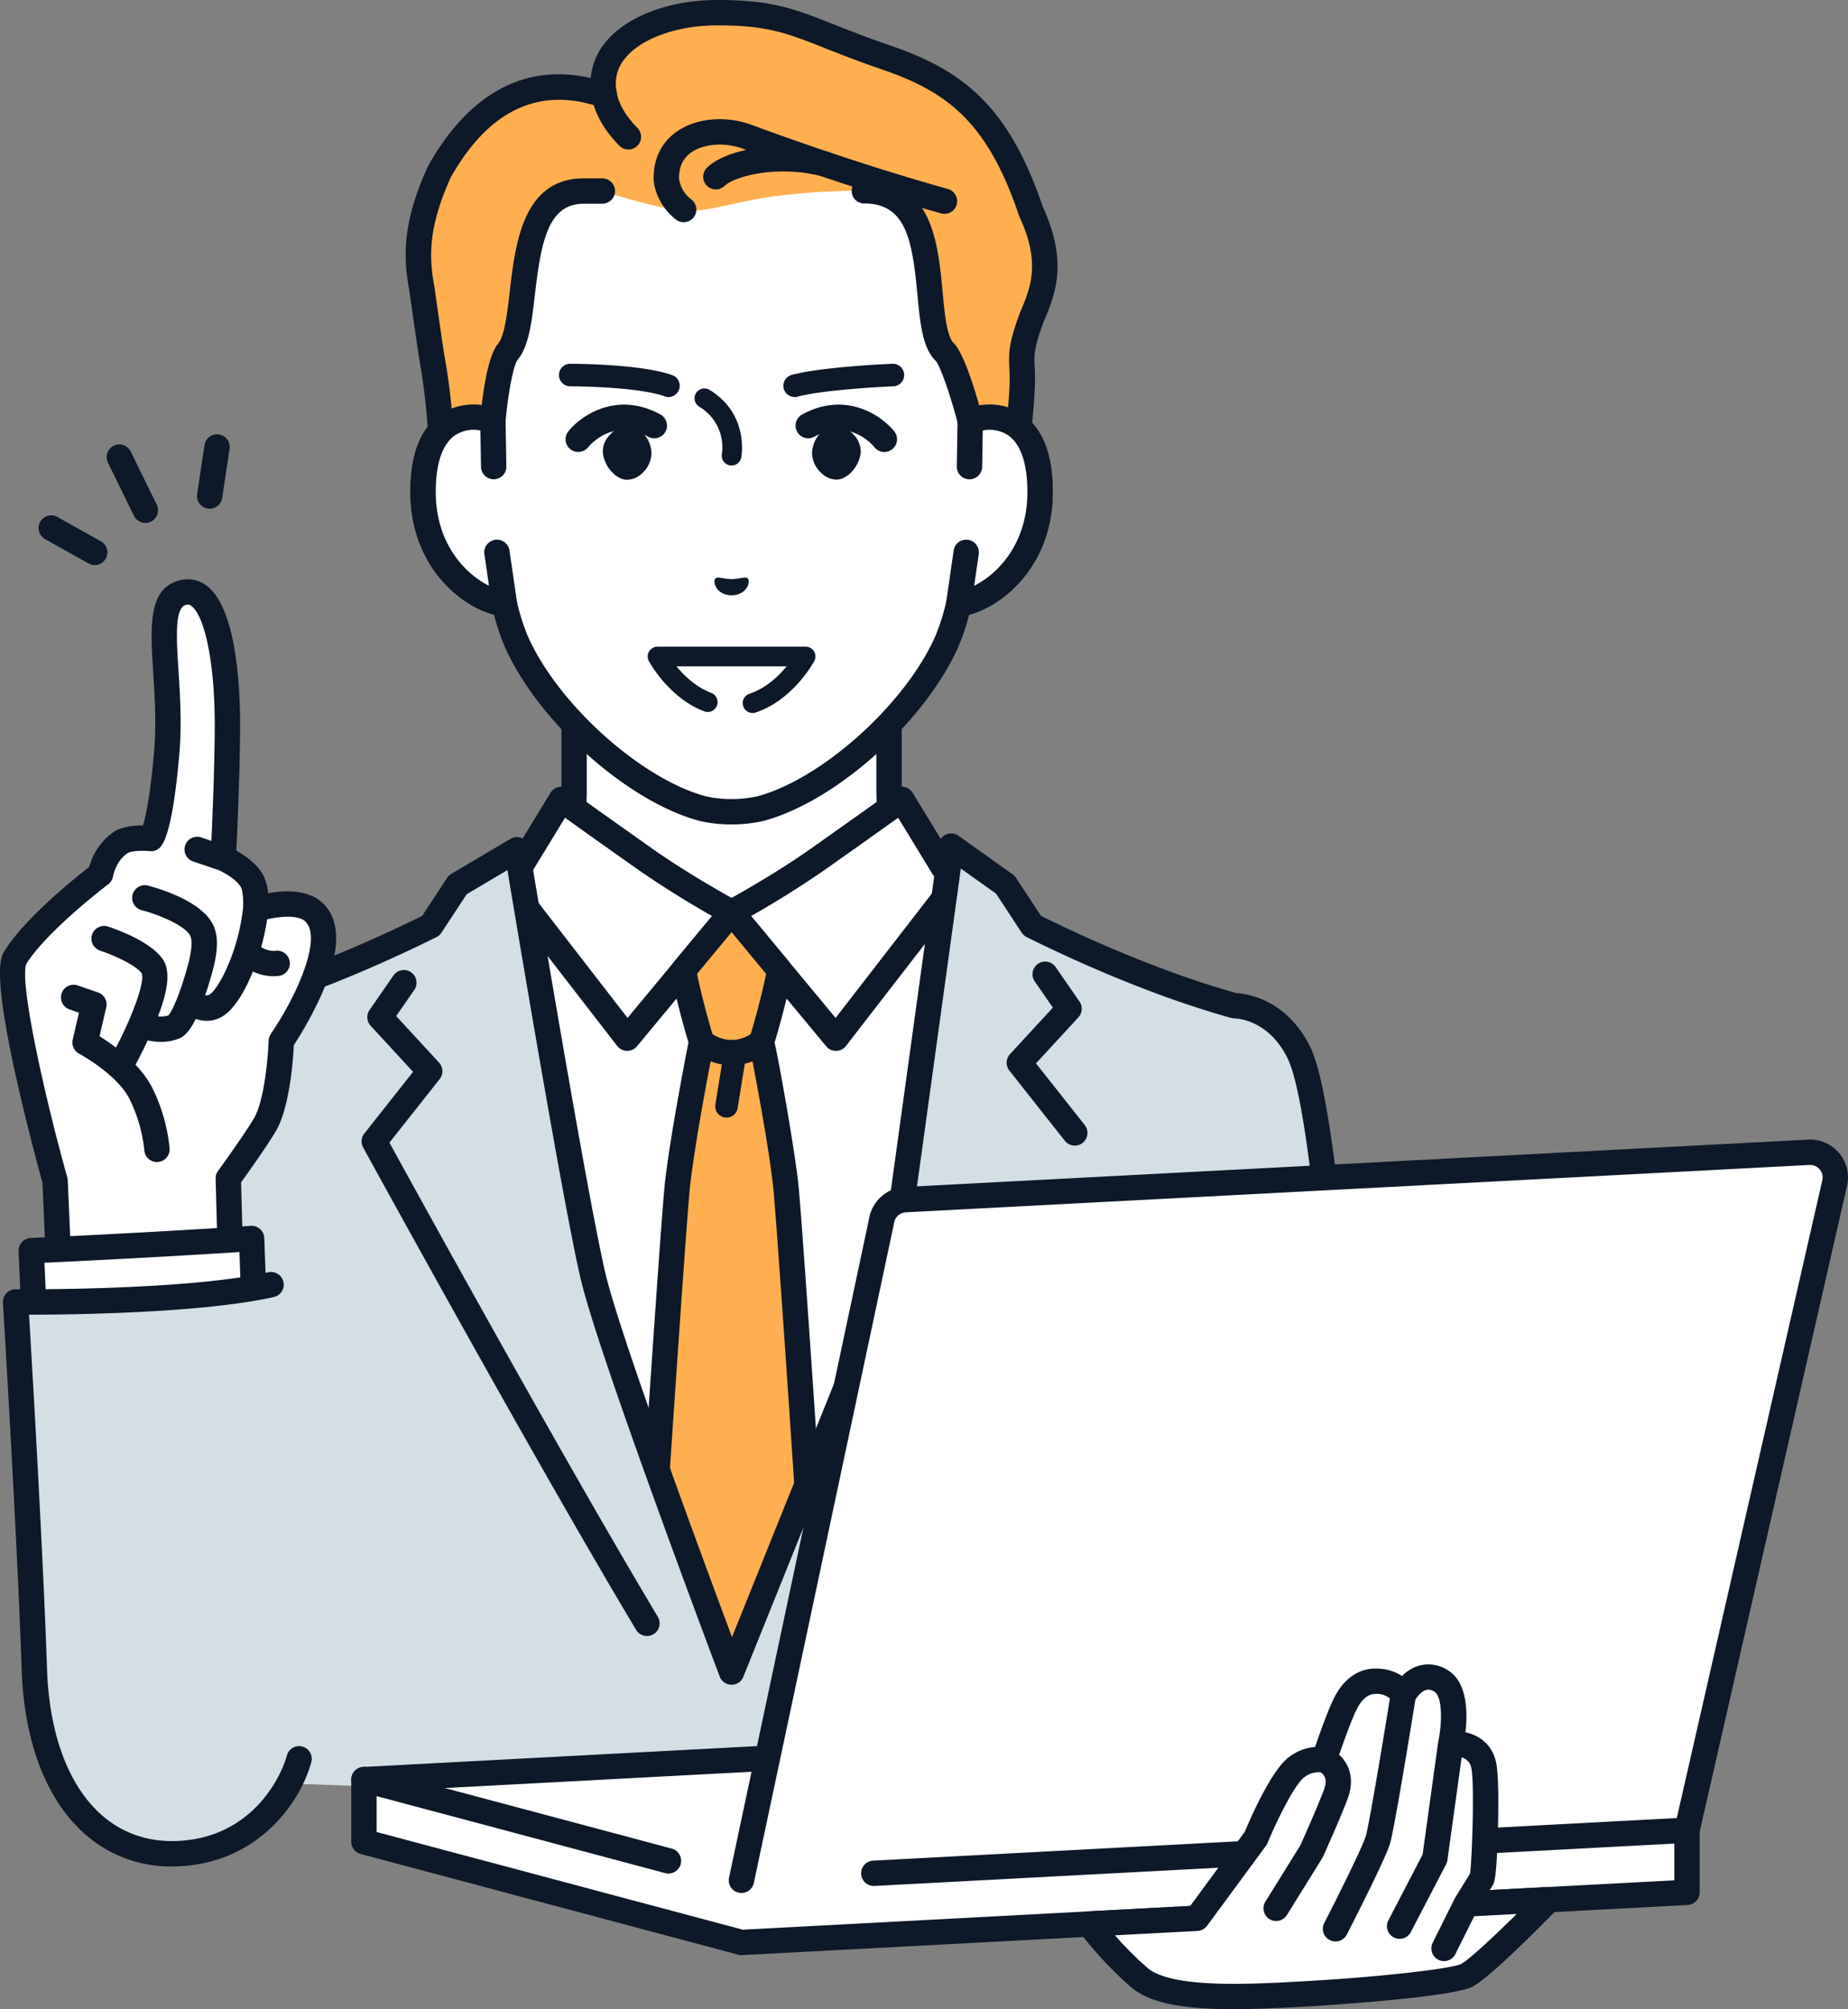 <svg id="グループ_25" data-name="グループ 25" xmlns="http://www.w3.org/2000/svg" xmlns:xlink="http://www.w3.org/1999/xlink" width="656.149" height="713.154" viewBox="0 0 656.149 713.154">
  <rect x="0" y="0" width="656.149" height="713.154" fill="#808080" stroke="none"/>
  <defs>
    <clipPath id="clip-path">
      <rect id="長方形_15" data-name="長方形 15" width="656.149" height="713.154" fill="none"/>
    </clipPath>
  </defs>
  <g id="グループ_24" data-name="グループ 24" clip-path="url(#clip-path)">
    <path id="パス_1993" data-name="パス 1993" d="M332.12,323.66c-10.667-11.259-16.457-20.74-16.457-44.111V233.385l-55.912,30-55.912-30v46.164c0,23.371-5.791,32.852-16.457,44.111-8.526,9-47.971,30.73-47.971,30.73l78.9,74.835h82.87l78.9-74.835s-39.445-21.731-47.971-30.73" fill="#fff"/>
    <path id="パス_1994" data-name="パス 1994" d="M301.186,433.725a4.5,4.5,0,0,1-3.1-7.765l74.466-70.625c-11.444-6.464-36.6-21.086-43.7-28.58-11.733-12.384-17.69-23.086-17.69-47.206V240.907l-49.285,26.446a4.505,4.505,0,0,1-4.255,0l-49.285-26.446v38.642c0,24.12-5.957,34.822-17.69,47.206-7.1,7.494-32.258,22.116-43.7,28.58l74.466,70.625a4.5,4.5,0,1,1-6.193,6.53l-78.9-74.835a4.5,4.5,0,0,1,.925-7.206c10.8-5.952,40.279-22.921,46.876-29.884,10.527-11.112,15.223-19.671,15.223-41.016V233.385a4.5,4.5,0,0,1,6.628-3.965l53.784,28.86,53.785-28.86a4.5,4.5,0,0,1,6.628,3.965v46.164c0,21.345,4.7,29.9,15.223,41.016,6.6,6.963,36.074,23.932,46.876,29.884a4.5,4.5,0,0,1,.925,7.206l-78.9,74.835a4.486,4.486,0,0,1-3.1,1.235" fill="#0d1828"/>
    <path id="パス_1995" data-name="パス 1995" d="M177.734,312.408l6.876-4.567,14.7-24.1s4.8,3.6,30.021,21.386a347.425,347.425,0,0,0,30.417,18.725,347.361,347.361,0,0,0,30.418-18.725c25.223-17.787,30.021-21.386,30.021-21.386l14.7,24.1,6.876,4.567,11.388,11.217L334.891,426.841,293.277,614.954H226.224L184.61,426.841,166.346,323.625Z" fill="#fff"/>
    <path id="パス_1996" data-name="パス 1996" d="M293.277,619.454H226.224a4.5,4.5,0,0,1-4.394-3.528L180.216,427.814c-.013-.063-.026-.125-.037-.188L161.914,324.41a4.5,4.5,0,0,1,1.274-3.991L174.576,309.2a4.517,4.517,0,0,1,.668-.543l6.045-4.015L195.47,281.4a4.5,4.5,0,0,1,6.541-1.257c.048.036,5.147,3.843,29.915,21.309C242.6,308.978,254.889,316,259.75,318.715c4.862-2.711,17.152-9.737,27.825-17.264,24.768-17.467,29.867-21.273,29.915-21.309a4.5,4.5,0,0,1,6.541,1.257l14.181,23.246,6.044,4.015a4.474,4.474,0,0,1,.669.543l11.388,11.216a4.5,4.5,0,0,1,1.273,3.991L339.322,427.626c-.011.063-.024.125-.038.188L297.671,615.926a4.5,4.5,0,0,1-4.394,3.528m-63.44-9h59.827l40.812-184.491,17.836-100.792-9.4-9.253L332.4,311.59a4.5,4.5,0,0,1-1.352-1.4l-12.16-19.934c-4.023,2.9-11.763,8.424-26.127,18.555a348.129,348.129,0,0,1-30.875,19.007,4.5,4.5,0,0,1-4.273,0,348.286,348.286,0,0,1-30.875-19.007c-14.364-10.131-22.1-15.658-26.127-18.555l-12.16,19.934a4.5,4.5,0,0,1-1.352,1.4l-6.516,4.328-9.4,9.253,17.836,100.792Z" fill="#0d1828"/>
    <path id="パス_1997" data-name="パス 1997" d="M296.808,373.008a4.5,4.5,0,0,1-3.463-1.626L259.751,330.9l-33.594,40.482a4.5,4.5,0,0,1-7.021-.12L176.052,315.6a4.5,4.5,0,1,1,7.117-5.508l39.648,51.227,33.471-40.334a4.5,4.5,0,0,1,6.926,0l33.472,40.334,39.647-51.227a4.5,4.5,0,1,1,7.117,5.508l-43.083,55.667a4.5,4.5,0,0,1-3.482,1.745h-.077" fill="#0d1828"/>
    <path id="パス_1998" data-name="パス 1998" d="M270.414,369.787s4.118-13.239,6.433-25.332l-16.9-20.389-.2-.213-.2.213-16.9,20.389c2.316,12.093,6.433,25.332,6.433,25.332s-6.276,31.343-8.451,49.854c-1.272,10.823-7.79,108.59-12.986,187.933l64.114-1.328c-5.18-79.1-11.634-175.842-12.9-186.6-2.176-18.511-8.452-49.853-8.452-49.854" fill="#ffaf50"/>
    <path id="パス_1999" data-name="パス 1999" d="M283.335,419.116c-1.465-12.464-6.452-40.736-8.3-49.059,1.034-3.427,4.248-14.4,6.23-24.755a4.5,4.5,0,0,0-.955-3.718l-16.9-20.39c-.056-.067-.114-.133-.175-.2l-.2-.213a4.5,4.5,0,0,0-3.287-1.429h0a4.5,4.5,0,0,0-3.286,1.425l-.2.213c-.061.066-.121.133-.178.2l-16.9,20.39a4.507,4.507,0,0,0-.955,3.719c1.976,10.314,5.175,21.25,6.22,24.718-1.148,5.823-6.341,32.535-8.287,49.1-1.281,10.9-7.78,108.341-13.007,188.164a4.5,4.5,0,0,0,4.2,4.785c.1.006.2.009.3.009a4.5,4.5,0,0,0,4.486-4.206c7.485-114.318,11.968-179.224,12.964-187.7,1.564-13.31,5.293-33.435,7.213-43.436a21.767,21.767,0,0,0,3.985,1.082L254,392.056a4,4,0,1,0,7.9,1.277l2.551-15.773a22.141,22.141,0,0,0,2.735-.829c1.918,10,5.655,30.17,7.214,43.436.992,8.438,5.444,72.885,12.877,186.373a4.5,4.5,0,0,0,8.981-.588c-5.19-79.245-11.644-175.985-12.92-186.836m-23.584-88.237,12.265,14.8c-1.817,8.828-4.447,17.926-5.469,21.351a12.1,12.1,0,0,1-13.592,0c-1.021-3.421-3.649-12.513-5.47-21.353Z" fill="#0d1828"/>
    <path id="パス_2000" data-name="パス 2000" d="M344.49,149.372v-43.6A74.745,74.745,0,0,0,335.3,69.787C323.738,48.738,300.362,19.232,260.1,19.06h-.7c-40.259.172-63.635,29.678-75.194,50.727a74.745,74.745,0,0,0-9.193,35.983v43.6c-9.381-3.553-25.228-1.244-24.782,26.238.395,24.339,18.049,37.38,28.863,38.729a80.513,80.513,0,0,0,4.175,13.235c11.2,25.414,41.6,52.774,66.077,59.41a47.459,47.459,0,0,0,20.813,0c24.476-6.636,54.875-34,66.077-59.41a80.609,80.609,0,0,0,4.176-13.235c10.813-1.349,28.468-14.39,28.862-38.729.446-27.482-15.4-29.791-24.782-26.238" fill="#fff"/>
    <path id="パス_2001" data-name="パス 2001" d="M259.75,292.639a49.488,49.488,0,0,1-11.555-1.3c-25.711-6.972-57.317-35.336-69.046-61.947a79.979,79.979,0,0,1-3.743-11.2c-12.746-3.378-29.278-17.9-29.677-42.5-.223-13.812,3.349-23.4,10.619-28.512a20.748,20.748,0,0,1,14.163-3.467V105.77a79.454,79.454,0,0,1,9.749-38.148C191.1,47.885,215.789,14.746,259.379,14.56c.128,0,.249,0,.371.014.123-.01.257-.015.372-.014,43.59.186,68.282,33.325,79.119,53.062a79.462,79.462,0,0,1,9.749,38.148v37.935a20.761,20.761,0,0,1,14.164,3.467c7.269,5.108,10.841,14.7,10.617,28.512-.4,24.606-16.93,39.127-29.676,42.5a79.722,79.722,0,0,1-3.723,11.152c-11.748,26.659-43.355,55.023-69.038,61.987a49.409,49.409,0,0,1-11.584,1.311M168.008,152.582a11.1,11.1,0,0,0-6.486,1.954c-4.614,3.242-6.964,10.5-6.794,21,.359,22.112,16.408,33.274,24.92,34.336a4.5,4.5,0,0,1,3.826,3.446,75.98,75.98,0,0,0,3.932,12.488c10.582,24.009,40.086,50.589,63.116,56.834a43.158,43.158,0,0,0,18.5-.011c22.991-6.234,52.495-32.814,63.1-56.871a76.019,76.019,0,0,0,3.911-12.44,4.5,4.5,0,0,1,3.825-3.446c8.514-1.062,24.562-12.224,24.92-34.336.171-10.5-2.178-17.76-6.793-21-4.685-3.292-10.289-1.563-11.9-.955a4.5,4.5,0,0,1-6.093-4.209v-43.6a70.426,70.426,0,0,0-8.638-33.816c-12.075-21.99-34.241-48.236-71.268-48.394-.113,0-.224,0-.334-.014-.109.009-.221.013-.333.014-37.026.158-59.193,26.4-71.269,48.394a70.443,70.443,0,0,0-8.637,33.816v43.6a4.5,4.5,0,0,1-6.094,4.209,15.856,15.856,0,0,0-5.409-1" fill="#0d1828"/>
    <path id="パス_2002" data-name="パス 2002" d="M306.9,67.737c30.8,0,18.366,47.18,28.508,57.184,3.619,3.57,9.083,24.451,9.083,24.451l8.242,12.362,7.926-.222s2.185-17.259,2.316-26.054-1.588-9.407,3.28-22.625c4.282-10.086,8.066-19.878-.189-37.753-11.758-34.92-27.307-46.392-51.282-54.617C284.83,10.187,280.569,4.5,254.7,4.5c-22.276,0-43.864,10.818-40.094,29.188-2.432-.1-34.3-15.782-58.531,27.153-9.369,20.447-8.014,32.125-6.277,41.659,0,0,3.1,22,3.53,24.272a237.138,237.138,0,0,1,3.6,38.348l10.18-.052,7.908-15.7s1.691-20.188,5.257-24.451c9.144-10.929-.094-57.111,26.991-57.111h6.6s17.394,5.736,28.321,6.958c7.945.888,18.925-3.214,32.889-5.112a241.641,241.641,0,0,1,31.83-1.919" fill="#ffaf50"/>
    <path id="パス_2003" data-name="パス 2003" d="M370.253,73.415c-12.373-36.588-29.18-48.691-54.009-57.209-8.326-2.856-14.545-5.314-20.033-7.484C281.986,3.1,274.15,0,254.7,0c-16.955,0-32.163,5.733-39.691,14.962a22.9,22.9,0,0,0-5.257,12.754c-29.23-6.7-47.379,12.813-57.6,30.912-.062.11-.119.223-.171.338-9.673,21.11-8.592,33.444-6.63,44.252.374,2.65,3.121,22.113,3.552,24.39a234.443,234.443,0,0,1,3.52,37.516,4.5,4.5,0,0,0,4.5,4.5h.023l10.179-.052a4.5,4.5,0,0,0,4-2.474l7.908-15.7a4.484,4.484,0,0,0,.466-1.649c.828-9.856,2.8-20.112,4.224-21.939,4.067-4.861,5.061-13.42,6.213-23.332,2.188-18.835,4.712-32.167,17.326-32.167h6.6a4.5,4.5,0,1,0,0-9h-6.6c-21.6,0-24.3,23.193-26.266,40.129-.9,7.767-1.836,15.8-4.175,18.594-3.873,4.628-5.6,19.158-6.215,26.088l-6.279,12.461-2.988.015a236.136,236.136,0,0,0-3.589-34.663c-.3-1.587-2.255-15.259-3.495-24.061-.009-.06-.019-.119-.029-.179-1.71-9.39-2.664-20.121,5.861-38.806C173.145,39.852,190.208,31.257,210.8,37.3c.981,3.269,3.353,8.585,9.108,14.427a4.5,4.5,0,0,0,6.411-6.317c-6.475-6.572-7.2-11.79-7.237-12.133l0-.013a4.441,4.441,0,0,0-.07-.484,13.78,13.78,0,0,1,2.969-12.133C227.754,13.573,240.6,9,254.7,9c17.739,0,24.579,2.7,38.206,8.092,5.3,2.1,11.9,4.7,20.42,7.627,22.758,7.807,37.224,18.374,48.477,51.8a4.6,4.6,0,0,0,.18.451c7.614,16.487,3.98,25.047.132,34.109-.028.068-.055.135-.08.2-3.851,10.455-3.9,13.786-3.659,19.238.064,1.439.13,2.927.1,4.874-.089,5.972-1.183,16.2-1.823,21.732l-1.556.043L348.65,147.5c-1.858-7.006-6.164-21.918-10.082-25.783-2.418-2.384-3.193-10.7-3.878-18.033-.794-8.51-1.7-18.156-5.144-25.847a30.182,30.182,0,0,0-2.185-4.024q3.377.981,6.794,1.939a4.5,4.5,0,0,0,2.425-8.667c-14.895-4.167-29.368-8.767-41.525-12.845a4.576,4.576,0,0,0-.894-.345c-.165-.042-.33-.08-.494-.122-11.885-4-21.419-7.46-26.727-9.422-9.227-3.413-19.668-2.5-26.6,2.33-5.41,3.767-8.269,9.481-8.269,16.523,0,3.151,1.67,9.8,7.93,14.74a4.5,4.5,0,0,0,5.573-7.066,11.142,11.142,0,0,1-4.5-7.674c0-4.024,1.485-7.1,4.413-9.138,4.447-3.1,11.986-3.622,18.336-1.274l1.115.412c-6.12,1.337-11.084,3.568-13.873,6.273a4.5,4.5,0,1,0,6.266,6.46c3.368-3.266,18.246-7.368,33.811-3.519,3.647,1.227,7.512,2.5,11.541,3.808a4.458,4.458,0,0,0,4.221,6.011c14.714,0,17.008,12.783,18.829,32.283.947,10.151,1.766,18.916,6.5,23.583,1.72,1.9,5.479,13.121,7.91,22.409a4.5,4.5,0,0,0,.609,1.357l8.243,12.361a4.506,4.506,0,0,0,3.87,2l7.926-.222a4.5,4.5,0,0,0,4.338-3.933c.09-.715,2.218-17.61,2.351-26.553.032-2.214-.043-3.911-.11-5.409-.193-4.3-.29-6.469,3.075-15.624,4.211-9.919,8.93-21.178-.186-41.076" fill="#0d1828"/>
    <path id="パス_2004" data-name="パス 2004" d="M344.49,149.373l-.271,16.253-1.162,30.443L340.41,214.34c10.813-1.349,28.468-14.39,28.862-38.729.446-27.482-15.4-29.791-24.782-26.238" fill="#fff"/>
    <path id="パス_2005" data-name="パス 2005" d="M340.409,218.84a4.5,4.5,0,0,1-4.453-5.145l2.647-18.271a4.5,4.5,0,0,1,8.908,1.291l-1.624,11.2c8.439-4.182,18.6-14.833,18.885-32.378.171-10.5-2.178-17.76-6.793-21a11.958,11.958,0,0,0-9.046-1.726l-.214,12.89a4.5,4.5,0,1,1-9-.149l.27-16.254a4.5,4.5,0,0,1,2.906-4.133c7.08-2.681,14.652-1.931,20.257,2.008,7.27,5.108,10.842,14.7,10.618,28.511-.432,26.679-19.83,41.5-32.8,43.122a4.555,4.555,0,0,1-.558.034" fill="#0d1828"/>
    <path id="パス_2006" data-name="パス 2006" d="M175.282,165.626l-.271-16.253c-9.381-3.553-25.228-1.244-24.782,26.238.395,24.339,18.049,37.38,28.863,38.728l-2.648-18.27Z" fill="#fff"/>
    <path id="パス_2007" data-name="パス 2007" d="M179.092,218.839a4.354,4.354,0,0,1-.558-.035c-12.973-1.618-32.372-16.442-32.8-43.121-.224-13.811,3.348-23.4,10.618-28.512,5.6-3.938,13.178-4.688,20.257-2.007a4.5,4.5,0,0,1,2.906,4.133l.271,16.253a4.5,4.5,0,1,1-9,.15l-.215-12.89a11.958,11.958,0,0,0-9.046,1.725c-4.614,3.243-6.964,10.5-6.793,21,.284,17.545,10.446,28.2,18.884,32.377l-1.623-11.2a4.5,4.5,0,0,1,8.908-1.291l2.647,18.271a4.5,4.5,0,0,1-4.453,5.145" fill="#0d1828"/>
    <path id="パス_2008" data-name="パス 2008" d="M259.755,165.235a3.5,3.5,0,0,1-3.441-4.161,16.708,16.708,0,0,0-8.017-16.7,3.5,3.5,0,1,1,3.658-5.968c14.012,8.589,11.353,23.366,11.233,23.991a3.5,3.5,0,0,1-3.433,2.84" fill="#0d1828"/>
    <path id="パス_2009" data-name="パス 2009" d="M253.924,205.41c.8-.931,2.974.1,5.827.164,2.852-.067,5.023-1.1,5.826-.172.83.962-.128,5.767-5.822,5.917-5.7-.142-6.66-4.946-5.831-5.909" fill="#0d1828"/>
    <path id="パス_2010" data-name="パス 2010" d="M216.708,154.172a9.239,9.239,0,0,1,6.225-2.972,7.186,7.186,0,0,1,4.926,2.09,10.753,10.753,0,0,1,3.448,7.573,9.859,9.859,0,0,1-3.256,7.075,8.067,8.067,0,0,1-5.3,2.35c-.064,0-.127,0-.19,0-3.995-.075-8.221-4.965-8.533-9.872a8.576,8.576,0,0,1,2.681-6.244" fill="#0d1828"/>
    <path id="パス_2011" data-name="パス 2011" d="M302.924,154.112a9.241,9.241,0,0,0-6.229-2.963,7.188,7.188,0,0,0-4.924,2.1,10.76,10.76,0,0,0-3.437,7.578,9.857,9.857,0,0,0,3.266,7.07,8.063,8.063,0,0,0,5.3,2.343c.064,0,.127,0,.191,0,3.994-.08,8.214-4.976,8.519-9.883a8.579,8.579,0,0,0-2.69-6.241" fill="#0d1828"/>
    <path id="パス_2012" data-name="パス 2012" d="M314,160.437a4.494,4.494,0,0,1-3.518-1.69c-.877-1.069-9.071-10.438-21.346-3.727a4.5,4.5,0,0,1-4.317-7.9c15.354-8.394,28.1.256,32.693,6a4.5,4.5,0,0,1-3.512,7.31" fill="#0d1828"/>
    <path id="パス_2013" data-name="パス 2013" d="M205.3,160.421a4.494,4.494,0,0,1-3.515-7.294c4.594-5.748,17.338-14.4,32.694-6.005a4.5,4.5,0,0,1-4.317,7.9c-12.276-6.711-20.47,2.657-21.364,3.748a4.516,4.516,0,0,1-3.5,1.653" fill="#0d1828"/>
    <path id="パス_2014" data-name="パス 2014" d="M237.346,140.93a3.986,3.986,0,0,1-1.365-.241c-9.711-3.522-33.277-3.567-33.514-3.567a4,4,0,0,1,0-8c1.025,0,25.213.046,36.243,4.047a4,4,0,0,1-1.364,7.761" fill="#0d1828"/>
    <path id="パス_2015" data-name="パス 2015" d="M282.153,140.93a4,4,0,0,1-1.031-7.865c10.775-2.882,34.732-3.9,35.746-3.94a4,4,0,0,1,.33,7.994c-.239.009-24.086,1.021-34.009,3.674a3.987,3.987,0,0,1-1.036.137" fill="#0d1828"/>
    <path id="パス_2016" data-name="パス 2016" d="M267.212,253.081a3.5,3.5,0,0,1-1.107-6.821c5.821-1.941,10.328-6.248,13.208-9.735H240.187c2.739,3.316,6.952,7.376,12.367,9.434a3.5,3.5,0,0,1-2.487,6.543c-12.509-4.754-19.38-17.285-19.666-17.816a3.5,3.5,0,0,1,3.081-5.161H286.02a3.5,3.5,0,0,1,3.08,5.161c-.3.562-7.57,13.809-20.78,18.214a3.488,3.488,0,0,1-1.108.181" fill="#0d1828"/>
    <path id="パス_2017" data-name="パス 2017" d="M438.346,356.993s-9.819-2.643-23.173-7.444c-3.991-1.466-8.251-3.077-12.769-4.877l-.043-.017h0c-19.443-7.745-35.85-16.074-35.85-16.074l-9.539-14.537-19.256-13.717L316.8,451.84,259.75,593.507s-42.449-112.4-49.084-140.141-27.14-151.739-27.14-151.739l-21,12.417-9.539,14.537s-16.407,8.329-35.85,16.074c-13,5.18-23.044,7.517-29.133,10.615h0s-31.142-1.431-40.515,16.681c-9.766,18.873,14.235,259.731,14.235,259.731L485.151,646.3S476.39,405.143,461.3,373.867c-8.222-17.038-22.95-16.874-22.95-16.874" fill="#d3dee5"/>
    <path id="パス_2018" data-name="パス 2018" d="M485.148,650.8a4.5,4.5,0,0,1-4.494-4.336c-3.019-83.088-11.8-246.58-23.411-270.646-6.792-14.075-18.4-14.326-18.888-14.33a4.831,4.831,0,0,1-1.179-.155c-.408-.11-10.152-2.745-23.526-7.554-4.617-1.7-8.831-3.306-12.911-4.931-19.453-7.748-36.1-16.175-36.266-16.259a4.509,4.509,0,0,1-1.725-1.544l-9.076-13.831L341.156,308.3l-19.9,144.152a4.462,4.462,0,0,1-.283,1.066L263.924,595.187a4.439,4.439,0,0,1-4.223,2.819,4.5,4.5,0,0,1-4.161-2.909c-1.737-4.6-42.626-112.985-49.251-140.684-5.8-24.245-21.779-119.465-26.126-145.569l-14.444,8.542-8.966,13.664a4.512,4.512,0,0,1-1.726,1.544c-.165.084-16.813,8.511-36.221,16.242-6.292,2.506-11.794,4.324-16.649,5.927a95.574,95.574,0,0,0-12.109,4.518,4.49,4.49,0,0,1-2.256.484c-.667-.029-28.432-.958-36.3,14.254-1.658,3.2-4.593,22.728,3.945,134.518,4.721,61.808,10.711,122.1,10.771,122.7a4.5,4.5,0,1,1-8.955.892c-.06-.6-6.06-60.982-10.789-122.891C36.8,382.814,41.665,373.42,43.495,369.883c9.575-18.5,37.329-19.2,43.528-19.14a116.573,116.573,0,0,1,12.308-4.524c4.735-1.564,10.1-3.337,16.144-5.745,16.239-6.468,30.5-13.43,34.418-15.375l8.875-13.524a4.51,4.51,0,0,1,1.471-1.4l21-12.417a4.5,4.5,0,0,1,6.731,3.139c.205,1.239,20.553,124.159,27.076,151.428,5.285,22.093,34.088,99.946,44.857,128.77l52.516-130.416,20.842-150.962a4.5,4.5,0,0,1,7.068-3.05l19.257,13.717a4.5,4.5,0,0,1,1.151,1.2l8.875,13.524c3.917,1.945,18.178,8.908,34.417,15.375,4.048,1.612,8.188,3.193,12.7,4.852,11.335,4.075,20.189,6.6,22.307,7.188,3.463.192,17.941,2.043,26.317,19.4,15.327,31.761,23.94,264.345,24.3,274.23a4.5,4.5,0,0,1-4.334,4.661c-.055,0-.111,0-.166,0" fill="#0d1828"/>
    <path id="パス_2019" data-name="パス 2019" d="M381.616,406.633a4.486,4.486,0,0,1-3.533-1.709L358.39,380.017a4.5,4.5,0,0,1,.222-5.841l15.221-16.512-6.451-9.321a4.5,4.5,0,0,1,7.4-5.122l8.5,12.283a4.5,4.5,0,0,1-.391,5.611L367.834,377.45l17.309,21.892a4.5,4.5,0,0,1-3.527,7.291" fill="#0d1828"/>
    <path id="パス_2020" data-name="パス 2020" d="M229.715,580.708a4.5,4.5,0,0,1-3.866-2.188c-36.788-61.465-96.311-170.136-96.908-171.226a4.5,4.5,0,0,1,.417-4.953l17.309-21.892L131.61,364.115a4.5,4.5,0,0,1-.392-5.611l8.5-12.284a4.5,4.5,0,0,1,7.4,5.122l-6.451,9.322,15.221,16.512a4.5,4.5,0,0,1,.221,5.841l-17.842,22.566c9.311,16.961,61.79,112.319,95.3,168.313a4.5,4.5,0,0,1-3.857,6.812" fill="#0d1828"/>
    <path id="パス_2021" data-name="パス 2021" d="M90.759,322.816s.583-6.832-1.36-10.224c-2.735-4.777-10.124-7.94-10.124-7.94s1.46-28.339,1.473-47.6-3.107-49.592-15.689-46.736c-12.337,2.8-3.524,28.931-5.843,56.514s-5.6,30.808-5.6,30.808-7.491-.785-10.815,1.441c-6,4.016-7.1,11.236-7.1,11.236S13.715,326.833,5.529,339.725c-5.657,8.91,14.03,79.413,14.03,79.413l3.188,73.029,60.088-7.828-1.778-66.074s8.639-11.85,12.875-18.819c5.226-8.6,5.943-29.922,5.943-29.922S122.686,336.3,112,324.334c-5.992-6.712-21.241-1.518-21.241-1.518" fill="#fff"/>
    <path id="パス_2022" data-name="パス 2022" d="M115.357,321.338c-5.162-5.783-14.176-5.379-20.171-4.275a17.431,17.431,0,0,0-1.881-6.707c-2.247-3.923-6.513-6.8-9.392-8.409.369-7.779,1.325-29.369,1.336-44.89.008-11.92-1.1-40.545-11.541-48.888a11.064,11.064,0,0,0-9.645-2.24c-11.592,2.631-10.7,16.585-9.67,32.742.541,8.479,1.154,18.091.34,27.784-1.359,16.157-3.023,23.468-3.978,26.54-3.091-.016-7.514.372-10.461,2.346a22.2,22.2,0,0,0-8.607,12.376c-4.971,3.851-22.518,17.881-29.957,29.6-1.472,2.319-4.537,7.146,4.3,46.447,3.8,16.885,8.219,33.061,9.053,36.086l3.167,72.517a4.5,4.5,0,0,0,4.492,4.3c.067,0,.133,0,.2-.005a4.5,4.5,0,0,0,4.3-4.691l-3.189-73.029a4.523,4.523,0,0,0-.161-1.014C14.951,385.9,6.871,347.852,9.368,342.073c7.681-12.035,28.817-28,29.031-28.159a4.591,4.591,0,0,0,1.739-2.885c.009-.053.951-5.389,5.164-8.209,1.114-.747,5.062-.987,7.841-.705a4.506,4.506,0,0,0,3.622-1.264c3.7-3.632,5.814-20.3,6.936-33.643.871-10.356.234-20.319-.326-29.11-.738-11.55-1.434-22.458,2.681-23.393a2.131,2.131,0,0,1,2.034.5c4.818,3.849,8.173,21.059,8.159,41.85-.01,13.641-.761,32.084-1.185,41.423l-3.525-1.2A4.5,4.5,0,1,0,68.65,305.8l8.979,3.043c2.357,1.046,6.461,3.53,7.866,5.982.8,1.394.966,5.277.784,7.566-1.6,15.131-8.528,28.389-11.772,30.57a2.2,2.2,0,0,1-1.65.325c.278-.823.561-1.688.848-2.6,2.878-9.158,4.98-17.225,1.538-23.2-4.688-8.142-19.726-12.369-22.692-13.133a4.5,4.5,0,0,0-2.247,8.715c5.856,1.509,15.045,5.271,17.14,8.91,1.751,3.04-.9,11.478-2.325,16.011-.691,2.2-1.34,4.048-1.938,5.61l-.015.038c-1.577,4.11-2.787,6.148-3.386,6.806a9.2,9.2,0,0,1-3.681.317c3.886-10.158,4.358-16.556,1.574-20.449-4.547-6.364-16.887-10.635-19.314-11.427a4.5,4.5,0,0,0-2.794,8.556c4.876,1.6,12.687,5.166,14.738,8.026.88,1.908-.971,8.432-4.315,16.264-.04.076-.092.142-.128.221-.053.116-.077.236-.119.353-1.324,3.06-2.867,6.3-4.558,9.539-2.208-1.677-4.267-3.041-5.845-4.02L37.72,357.54a4.5,4.5,0,0,0-2.917-5.27l-7.139-2.461a4.5,4.5,0,1,0-2.933,8.508l3.307,1.14-2.216,9.564a4.5,4.5,0,0,0,2.276,4.992c.133.07,13.289,7.134,17.859,16.015a53.474,53.474,0,0,1,5.28,18.247,4.5,4.5,0,0,0,4.485,4.194c.1,0,.207,0,.31-.011a4.5,4.5,0,0,0,4.184-4.8,61.846,61.846,0,0,0-6.256-21.754,34.776,34.776,0,0,0-5.856-7.945c1.1-2.066,2.7-5.146,4.344-8.671a22.477,22.477,0,0,0,4.742.529,16.894,16.894,0,0,0,6.221-1.126c1.71-.675,3.7-2.168,6.1-7.035a12.094,12.094,0,0,0,3.907.687,10.782,10.782,0,0,0,6.112-1.915c3.625-2.438,7.334-8.31,10.272-15.586a17.344,17.344,0,0,0,7.382,1.675,13.425,13.425,0,0,0,1.843-.12,4.5,4.5,0,0,0-1.25-8.914,7.92,7.92,0,0,1-5.039-1.314,81.819,81.819,0,0,0,2.107-9.837c4.591-1.089,11.334-1.766,13.8.994,5.737,6.427-3.843,27.053-12.478,39.648a4.5,4.5,0,0,0-.787,2.393c-.191,5.609-1.514,21.524-5.291,27.737C86,403.834,77.506,415.5,77.421,415.614a4.5,4.5,0,0,0-.862,2.772l1.777,66.074a4.5,4.5,0,0,0,9-.242L85.6,419.669c2.351-3.259,8.666-12.1,12.181-17.886,5.077-8.353,6.286-25.618,6.54-30.81a133.366,133.366,0,0,0,9.738-17.723c6.581-14.77,7.019-25.508,1.3-31.912" fill="#0d1828"/>
    <path id="パス_2023" data-name="パス 2023" d="M11.1,443.93l2.092,48.342,77.765-7.783s-1.022-28.359-1.617-44.875c-36.133,2.437-78.24,4.316-78.24,4.316" fill="#fff"/>
    <path id="パス_2024" data-name="パス 2024" d="M13.189,496.772a4.5,4.5,0,0,1-4.493-4.3L6.6,444.125a4.5,4.5,0,0,1,4.3-4.69c.421-.019,42.472-1.9,78.139-4.311a4.5,4.5,0,0,1,4.8,4.328l1.617,44.875-8.994.324-1.45-40.239c-27.742,1.811-58.018,3.282-69.22,3.807l1.9,43.858a4.5,4.5,0,0,1-4.3,4.691c-.066,0-.132,0-.2,0" fill="#0d1828"/>
    <path id="パス_2025" data-name="パス 2025" d="M5.529,462.132s5.053,82.552,6.666,130.454c1.523,45.237,25.273,70.576,58.2,64.543,20.983-3.844,32.533-21.044,35.819-32.9L96.207,456c-30.269,6.75-90.678,6.131-90.678,6.131" fill="#d3dee5"/>
    <path id="パス_2026" data-name="パス 2026" d="M61,662.51a45.7,45.7,0,0,1-29.23-10.142C17.144,640.593,8.6,619.416,7.7,592.738c-1.592-47.293-6.609-129.506-6.66-130.331a4.5,4.5,0,0,1,1.23-3.375,4.452,4.452,0,0,1,3.308-1.4c.6.006,60.241.535,89.652-6.023a4.5,4.5,0,1,1,1.959,8.784c-25.75,5.741-71.818,6.251-86.877,6.257,1.1,18.338,5.01,84.987,6.383,125.785.809,24.02,8.166,42.816,20.717,52.924,8.762,7.056,19.889,9.6,32.178,7.344,20.015-3.667,29.716-20.378,32.293-29.675a4.5,4.5,0,0,1,8.673,2.4c-4.2,15.163-18,32.213-39.344,36.123A56.651,56.651,0,0,1,61,662.51" fill="#0d1828"/>
    <path id="パス_2027" data-name="パス 2027" d="M51.611,185.612a4.5,4.5,0,0,1-4.044-2.521l-9.235-18.848a4.5,4.5,0,1,1,8.082-3.96l9.235,18.848a4.5,4.5,0,0,1-4.038,6.481" fill="#0d1828"/>
    <path id="パス_2028" data-name="パス 2028" d="M33.62,200.576a4.481,4.481,0,0,1-2.2-.576l-15.41-8.638a4.5,4.5,0,1,1,4.4-7.851l15.41,8.639a4.5,4.5,0,0,1-2.205,8.426" fill="#0d1828"/>
    <path id="パス_2029" data-name="パス 2029" d="M74.459,180.571A4.5,4.5,0,0,1,70,175.4l2.616-17.471a4.5,4.5,0,0,1,8.9,1.333L78.9,176.737a4.5,4.5,0,0,1-4.445,3.834" fill="#0d1828"/>
    <path id="パス_2030" data-name="パス 2030" d="M464.96,613.893,129.224,631.682v22.054l134.029,35.743L598.99,671.688V649.634Z" fill="#fff"/>
    <path id="パス_2031" data-name="パス 2031" d="M263.253,693.979a4.5,4.5,0,0,1-1.16-.152l-134.03-35.743a4.5,4.5,0,0,1-3.34-4.348V631.682a4.5,4.5,0,0,1,4.262-4.493L464.721,609.4a4.425,4.425,0,0,1,1.4.145l134.029,35.741a4.5,4.5,0,0,1,3.341,4.348v22.055a4.5,4.5,0,0,1-4.262,4.493L263.491,693.973c-.08,0-.159.006-.238.006m-129.53-43.7,130,34.669,330.764-17.527V653.092l-130-34.668L133.723,635.95Z" fill="#0d1828"/>
    <path id="パス_2032" data-name="パス 2032" d="M237.339,665.013a4.482,4.482,0,0,1-1.162-.153L128.064,636.03a4.5,4.5,0,0,1,2.319-8.7L238.5,656.164a4.5,4.5,0,0,1-1.157,8.849" fill="#0d1828"/>
    <path id="パス_2033" data-name="パス 2033" d="M642.239,409.011,321.375,425.827a8.933,8.933,0,0,0-8.272,7.065L263.252,667.424l47-2.491,288.734-15.3,52.429-229.712a8.936,8.936,0,0,0-9.179-10.911" fill="#fff"/>
    <path id="パス_2034" data-name="パス 2034" d="M263.257,671.925a4.5,4.5,0,0,1-4.406-5.436L308.7,431.956a13.456,13.456,0,0,1,12.438-10.623L642,404.518a13.434,13.434,0,0,1,13.8,16.406L603.377,650.636a4.5,4.5,0,0,1-4.149,3.492l-288.734,15.3a4.5,4.5,0,1,1-.476-8.988l285.341-15.12,51.672-226.4a4.435,4.435,0,0,0-4.555-5.416L321.611,430.32a4.442,4.442,0,0,0-4.1,3.507L267.654,668.36a4.5,4.5,0,0,1-4.4,3.565" fill="#0d1828"/>
    <path id="パス_2035" data-name="パス 2035" d="M386.751,682.935l38.219-2.025,20.952-28.468s8.432-20.472,14.318-25.06a12.447,12.447,0,0,1,9.882-2.662s4.816-14.682,7.769-20.368c2.192-4.221,5.737-7.705,10.809-7.582,7.582.182,9.533,5.072,9.533,5.072s4.918-10.078,13.323-5.256c7.455,4.278,3.544,22.422,3.544,22.422s9.9-1.155,11.733,7.645c1.4,6.736.263,38.665-.693,40.21l-5.557,8.98,29.352-1.555s-23.722,24.425-29.352,26.964-36.1,5.267-54.959,6.364c-26.029,1.514-51.4,2.545-61.037-5.629a134.308,134.308,0,0,1-17.836-19.052" fill="#fff"/>
    <path id="パス_2036" data-name="パス 2036" d="M554.032,672.426a4.506,4.506,0,0,0-4.335-2.632l-20.76,1.1,1.03-1.664c.575-.929,1.443-2.333,1.9-20.411.137-5.374.349-18.381-.631-23.084-1.436-6.895-6.376-9.85-10.915-10.859.792-6.862.792-17.993-6.528-22.194a12.642,12.642,0,0,0-10.177-1.38,14.289,14.289,0,0,0-5.8,3.595,16.858,16.858,0,0,0-9.014-2.626c-6.185-.177-11.482,3.4-14.911,10.006-2.232,4.3-5.341,13.062-6.967,17.817a17.453,17.453,0,0,0-9.458,3.739c-6.23,4.857-13.6,21.821-15.5,26.38l-19.368,26.316-36.094,1.912a4.5,4.5,0,0,0-3.363,7.192,137.758,137.758,0,0,0,18.526,19.785c7.05,5.981,19.81,7.736,36.292,7.736,8.423,0,17.817-.458,27.918-1.046.477-.027,47.96-2.884,56.547-6.755,5.949-2.682,25.026-22.057,30.731-27.931a4.5,4.5,0,0,0,.868-5m-35.3,24.723c-3.894,1.756-28.834,4.548-53.371,5.975-20.727,1.2-49.113,2.856-57.864-4.569a115.49,115.49,0,0,1-11.607-11.6l29.316-1.554a4.5,4.5,0,0,0,3.386-1.826l20.953-28.468a4.521,4.521,0,0,0,.537-.954c3.312-8.043,9.512-20.566,12.923-23.225a8.37,8.37,0,0,1,5.772-1.87c1.444.778,2.688,2.476,1.323,6.182-2.117,5.746-7.488,17.77-8.365,19.726l-12.42,20a4.5,4.5,0,1,0,7.646,4.747l12.579-20.259a4.5,4.5,0,0,0,.28-.527c.257-.57,6.32-14.051,8.725-20.581,2.649-7.192.263-12.462-3.056-15.472,1.562-4.56,4.457-12.725,6.394-16.455,1.811-3.485,4.069-5.224,6.707-5.157a7.146,7.146,0,0,1,4.914,1.627c-3.575,22.126-7.719,46.349-8.588,48.984-1.593,4.8-11.116,23.7-14.65,30.577a4.5,4.5,0,1,0,8,4.114c1.333-2.594,13.087-25.524,15.188-31.856,1.47-4.428,7.567-41.927,9.09-51.37.657-1.073,2.083-2.951,3.732-3.445a3.647,3.647,0,0,1,3.035.59c2.7,1.547,2.893,10.5,1.385,17.57-.018.08-.025.161-.037.242-.005.031-.018.058-.022.089l-5.516,39.876-12.146,23.359a4.5,4.5,0,1,0,7.985,4.152l12.505-24.048a4.524,4.524,0,0,0,.465-1.46l5.043-36.459a4.781,4.781,0,0,1,3.449,3.761c1.18,5.659.236,32.916-.47,37.5l-5.2,8.4c-.052.085-.091.174-.137.26-.02.037-.047.066-.066.1l-7.847,15.774a4.5,4.5,0,1,0,8.058,4.009l6.678-13.423,15.085-.8c-8.9,8.789-17.509,16.721-19.794,17.751" fill="#0d1828"/>
  </g>
</svg>
